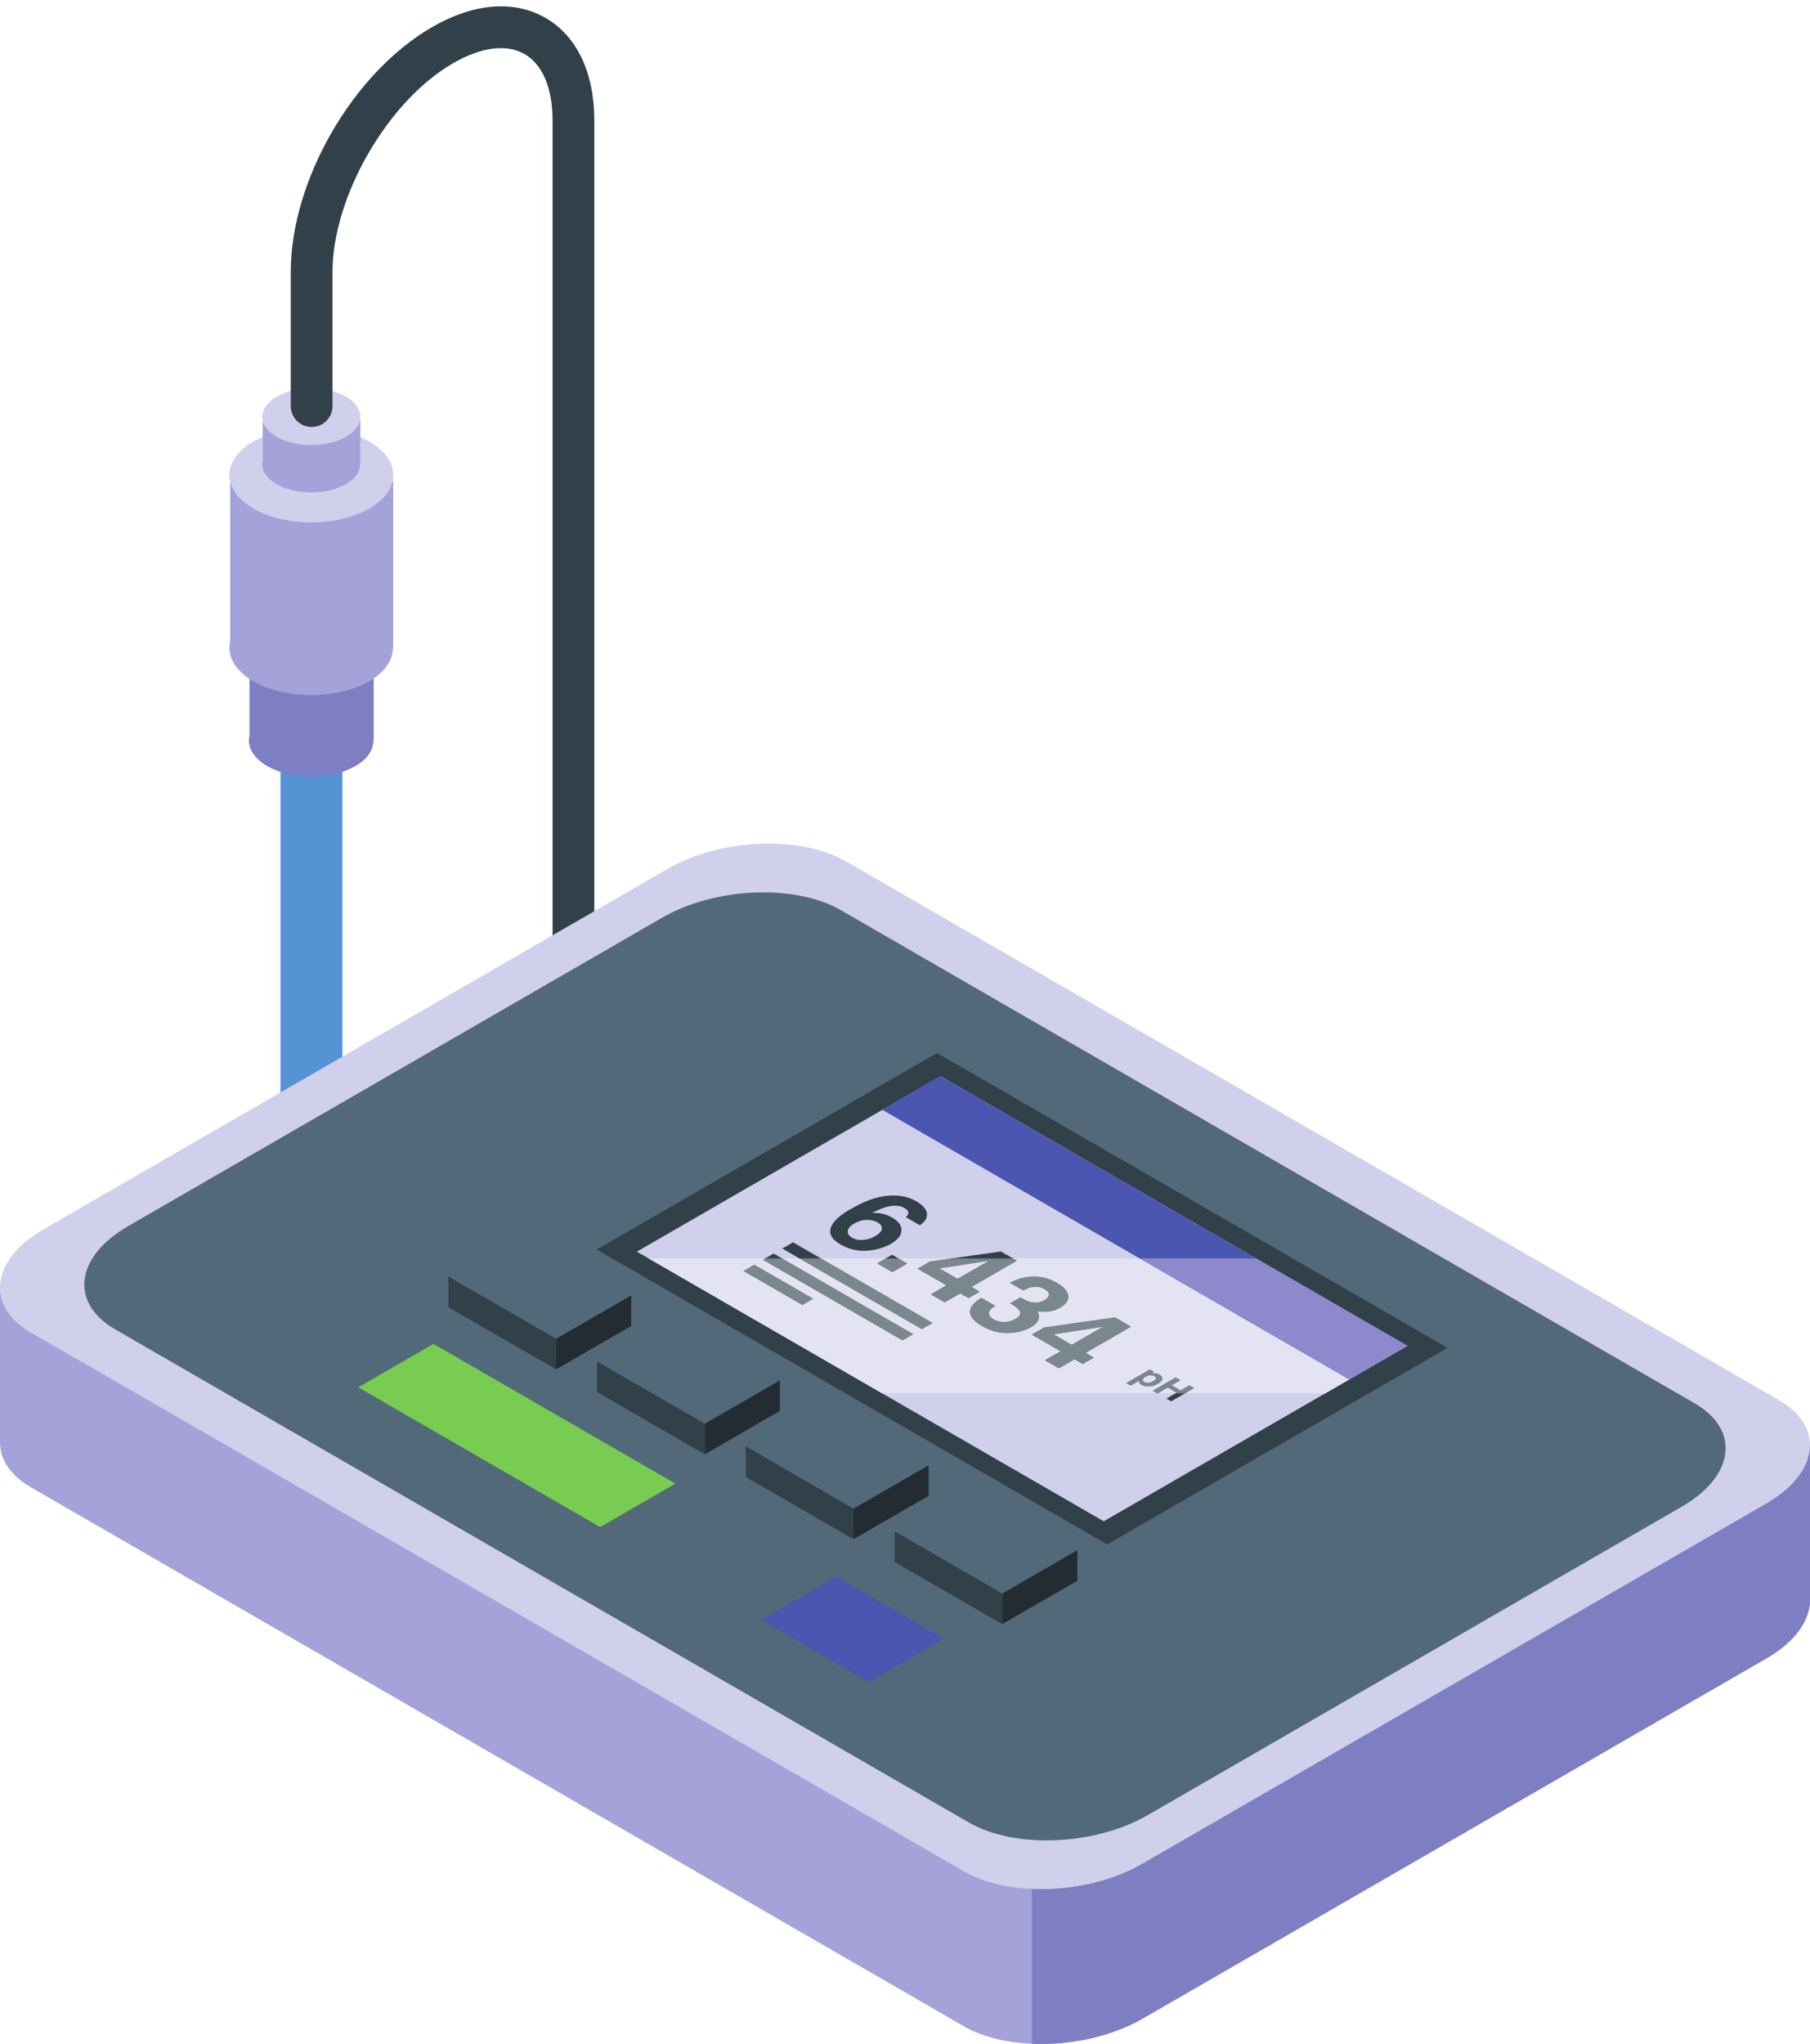 <?xml version="1.0" encoding="UTF-8"?><svg xmlns="http://www.w3.org/2000/svg" xmlns:xlink="http://www.w3.org/1999/xlink" height="451.4" preserveAspectRatio="xMidYMid meet" version="1.0" viewBox="0.0 -1.4 399.9 451.4" width="399.9" zoomAndPan="magnify"><defs><clipPath id="a"><path d="M 0 184 L 399.898 184 L 399.898 416 L 0 416 Z M 0 184"/></clipPath><clipPath id="b"><path d="M 0 282 L 399.898 282 L 399.898 450 L 0 450 Z M 0 282"/></clipPath><clipPath id="c"><path d="M 227 317 L 399.898 317 L 399.898 450 L 227 450 Z M 227 317"/></clipPath></defs><g><g><path d="M 72.656 241.301 L 72.656 304.738 L 72.645 304.738 C 72.637 305.312 72.277 305.887 71.52 306.32 C 70.008 307.188 67.555 307.188 66.031 306.32 C 65.145 305.805 64.777 305.105 64.934 304.434 L 64.934 241.301 L 72.656 241.301" fill="#314049"/></g><g><path d="M 75.648 166.449 L 75.648 278.883 L 75.629 278.883 C 75.621 279.898 74.977 280.914 73.637 281.684 C 70.953 283.227 66.609 283.227 63.91 281.684 C 62.336 280.773 61.688 279.527 61.969 278.336 L 61.969 166.449 L 75.648 166.449" fill="#5593d5"/></g><g><path d="M 82.559 134.09 L 82.559 162.16 L 82.52 162.16 C 82.504 164.199 81.215 166.238 78.52 167.781 C 73.145 170.875 64.43 170.875 59.02 167.781 C 55.859 165.957 54.559 163.461 55.121 161.07 L 55.121 134.09 L 82.559 134.09" fill="#7e7fc2"/></g><g><path d="M 86.875 104.812 L 86.875 141.672 L 86.824 141.672 C 86.797 144.348 85.105 147.023 81.57 149.051 C 74.512 153.109 63.07 153.109 55.969 149.051 C 51.816 146.652 50.109 143.379 50.848 140.238 L 50.848 104.812 L 86.875 104.812" fill="#a4a2d9"/></g><g><path d="M 81.586 110.91 C 74.516 114.992 63.051 114.992 55.98 110.906 C 48.91 106.824 48.91 100.207 55.98 96.125 C 63.051 92.039 74.516 92.039 81.586 96.125 C 88.656 100.207 88.656 106.824 81.586 110.91" fill="#d0cfec"/></g><g><path d="M 79.609 91.418 L 79.609 101.105 L 79.578 101.105 C 79.566 102.711 78.555 104.312 76.434 105.523 C 72.211 107.953 65.363 107.953 61.113 105.523 C 58.629 104.09 57.605 102.129 58.047 100.25 L 58.047 91.418 L 79.609 91.418" fill="#a4a2d9"/></g><g><path d="M 76.445 95.066 C 72.215 97.508 65.352 97.508 61.121 95.066 C 56.891 92.621 56.891 88.66 61.121 86.219 C 65.352 83.773 72.215 83.773 76.445 86.219 C 80.68 88.66 80.68 92.621 76.445 95.066" fill="#d0cfec"/></g><g><path d="M 126.695 229.176 C 124.148 229.176 122.086 227.113 122.086 224.562 L 122.086 25.281 C 122.086 18.078 119.895 12.852 115.918 10.551 C 111.938 8.254 106.316 8.969 100.078 12.578 C 85.652 20.91 73.465 42.027 73.465 58.684 L 73.465 88.277 C 73.465 90.828 71.398 92.891 68.848 92.891 C 66.301 92.891 64.238 90.828 64.238 88.277 L 64.238 58.684 C 64.238 38.465 77.953 14.703 95.465 4.586 C 104.676 -0.734 113.582 -1.449 120.531 2.562 C 127.484 6.578 131.309 14.645 131.309 25.281 L 131.309 224.562 C 131.309 227.113 129.242 229.176 126.695 229.176" fill="#314049"/></g><g><path d="M 381.77 335.555 L 252.422 410.191 C 240.75 416.973 223.035 417.711 212.934 411.852 L 18.129 299.387 L 147.43 224.703 C 159.148 217.969 176.812 217.23 186.965 223.09 L 381.77 335.555" fill="#a4a2d9"/></g><g clip-path="url(#a)"><path d="M 399.898 317.746 C 399.898 322.27 396.621 326.973 390.211 330.664 L 381.77 335.555 L 252.422 410.191 C 240.75 416.973 223.035 417.711 212.934 411.852 L 18.129 299.387 L 6.828 292.887 C 2.262 290.207 0 286.656 0 282.965 C 0 278.445 3.273 273.738 9.688 270.051 L 147.43 190.523 C 159.148 183.738 176.812 183.004 186.965 188.859 L 393.07 307.828 C 397.637 310.504 399.898 314.059 399.898 317.746" fill="#d0cfec"/></g><g><path d="M 214.074 401.094 L 25.469 292.199 C 15.34 286.355 16.609 276.141 28.305 269.387 L 146.297 201.266 C 157.992 194.512 175.684 193.777 185.812 199.625 L 374.422 308.52 C 384.547 314.363 383.277 324.578 371.582 331.332 L 253.59 399.457 C 241.895 406.207 224.203 406.941 214.074 401.094" fill="#526979"/></g><g><path d="M 244.625 339.68 L 131.84 274.562 L 207.027 231.152 L 319.812 296.27 L 244.625 339.68" fill="#314049"/></g><g><path d="M 310.969 295.824 L 243.855 334.57 L 140.707 275.02 L 207.82 236.27 L 310.969 295.824" fill="#d0cfec"/></g><g><path d="M 298.09 303.25 L 194.938 243.695 L 207.805 236.266 L 310.957 295.82 L 298.09 303.25" fill="#4a56af"/></g><g><path d="M 132.605 335.848 L 79.148 304.984 L 95.773 295.387 L 149.227 326.25 L 132.605 335.848" fill="#78cc51"/></g><g><path d="M 191.938 370.102 L 168.145 356.363 L 184.766 346.77 L 208.559 360.504 L 191.938 370.102" fill="#4a56af"/></g><g><path d="M 203.672 292.137 L 172.84 274.336 L 175.215 272.965 L 206.047 290.766 L 203.672 292.137" fill="#314049"/></g><g><path d="M 199.387 294.613 L 168.551 276.809 L 170.93 275.438 L 201.762 293.242 L 199.387 294.613" fill="#314049"/></g><g><path d="M 177.277 286.797 L 164.266 279.285 L 166.641 277.914 L 179.656 285.426 L 177.277 286.797" fill="#314049"/></g><g><path d="M 187.309 270.441 C 187.227 271.027 187.543 271.527 188.262 271.938 C 188.961 272.344 189.777 272.512 190.707 272.438 C 191.637 272.363 192.523 272.086 193.363 271.602 C 194.301 271.059 194.789 270.512 194.832 269.961 C 194.871 269.41 194.559 268.941 193.895 268.559 C 193.355 268.246 192.719 268.066 191.98 268.016 C 190.883 267.934 189.797 268.203 188.727 268.82 C 187.863 269.316 187.391 269.859 187.309 270.441 Z M 200.098 267.383 C 200.355 267.23 200.539 267.012 200.648 266.719 C 200.812 266.23 200.551 265.789 199.863 265.395 C 198.84 264.801 197.531 264.711 195.945 265.125 C 195.074 265.355 193.973 265.805 192.645 266.469 C 193.5 266.426 194.293 266.492 195.023 266.664 C 195.758 266.84 196.453 267.121 197.117 267.504 C 198.543 268.324 199.227 269.277 199.172 270.363 C 199.117 271.449 198.336 272.426 196.828 273.297 C 195.332 274.16 193.562 274.664 191.527 274.809 C 189.488 274.953 187.527 274.484 185.648 273.398 C 183.625 272.23 182.98 270.879 183.711 269.352 C 184.285 268.156 185.617 266.957 187.707 265.754 C 188.934 265.043 189.98 264.5 190.852 264.113 C 192.402 263.434 193.895 262.984 195.336 262.766 C 196.57 262.582 197.789 262.57 199.008 262.727 C 200.219 262.879 201.344 263.258 202.379 263.852 C 203.867 264.715 204.676 265.621 204.797 266.574 C 204.918 267.523 204.398 268.398 203.242 269.195 L 200.098 267.383" fill="#314049"/></g><g><path d="M 197.105 275.703 L 200.461 277.641 L 197.152 279.555 L 193.797 277.613 L 197.105 275.703" fill="#314049"/></g><g><path d="M 211.555 281.027 L 218.469 277.039 L 207.551 278.715 L 211.555 281.027 M 213.992 285.285 L 212.176 284.238 L 208.723 286.234 L 205.633 284.449 L 209.09 282.453 L 202.73 278.785 L 205.488 277.195 L 221.133 274.977 L 224.676 277.023 L 214.645 282.812 L 216.461 283.859 L 213.992 285.285" fill="#314049"/></g><g><path d="M 219.914 287.008 C 219.273 287.379 218.844 287.742 218.633 288.105 C 218.238 288.773 218.547 289.398 219.555 289.98 C 220.176 290.34 220.926 290.527 221.812 290.551 C 222.695 290.57 223.535 290.352 224.336 289.891 C 225.391 289.281 225.668 288.629 225.168 287.93 C 224.883 287.535 224.215 287.035 223.172 286.434 L 225.43 285.129 C 226.465 285.711 227.281 286.062 227.871 286.191 C 228.879 286.414 229.855 286.254 230.801 285.711 C 231.41 285.355 231.73 284.965 231.758 284.535 C 231.785 284.109 231.477 283.711 230.828 283.336 C 230.086 282.906 229.301 282.727 228.477 282.797 C 227.656 282.867 226.859 283.137 226.082 283.602 L 223.137 281.898 C 223.965 281.457 224.855 281.098 225.816 280.824 C 226.703 280.609 227.688 280.512 228.773 280.523 C 229.562 280.547 230.34 280.66 231.105 280.875 C 231.875 281.09 232.672 281.434 233.496 281.91 C 235.031 282.793 235.871 283.738 236.016 284.738 C 236.164 285.738 235.566 286.625 234.23 287.395 C 233.289 287.941 232.211 288.238 231 288.289 C 230.238 288.32 229.594 288.27 229.062 288.133 C 229.352 288.297 229.516 288.68 229.559 289.277 C 229.617 290.172 229.004 290.992 227.711 291.738 C 226.352 292.52 224.688 292.938 222.719 292.992 C 220.75 293.043 218.84 292.535 217 291.473 C 214.727 290.16 213.891 288.82 214.488 287.453 C 214.816 286.73 215.59 285.984 216.816 285.215 L 219.914 287.008" fill="#314049"/></g><g><path d="M 236.777 295.594 L 243.695 291.602 L 232.773 293.277 L 236.777 295.594 M 239.215 299.852 L 237.398 298.801 L 233.945 300.797 L 230.855 299.012 L 234.309 297.02 L 227.953 293.348 L 230.711 291.758 L 246.355 289.539 L 249.898 291.586 L 239.867 297.375 L 241.684 298.426 L 239.215 299.852" fill="#314049"/></g><g><path d="M 255.355 303.07 C 255.445 302.863 255.34 302.676 255.043 302.504 C 254.684 302.297 254.27 302.254 253.801 302.367 C 253.551 302.434 253.293 302.543 253.016 302.699 C 252.582 302.953 252.395 303.195 252.449 303.434 C 252.484 303.57 252.598 303.695 252.789 303.805 C 253.062 303.965 253.379 304.023 253.734 303.984 C 254.09 303.949 254.441 303.828 254.789 303.625 C 255.078 303.461 255.266 303.273 255.355 303.07 M 256.809 303.098 C 256.793 303.461 256.473 303.82 255.848 304.18 C 255.188 304.562 254.539 304.766 253.895 304.793 C 253.25 304.82 252.695 304.695 252.223 304.426 C 251.926 304.254 251.75 304.066 251.699 303.867 C 251.676 303.758 251.688 303.625 251.742 303.477 L 249.797 304.602 L 248.828 304.043 L 254.039 301.031 L 254.977 301.574 L 254.426 301.895 C 254.691 301.859 254.934 301.852 255.145 301.867 C 255.531 301.895 255.875 301.996 256.176 302.172 C 256.617 302.426 256.828 302.734 256.809 303.098" fill="#314049"/></g><g><path d="M 254.691 305.73 L 259.75 302.809 L 260.801 303.414 L 258.871 304.527 L 260.84 305.664 L 262.766 304.551 L 263.816 305.156 L 258.758 308.074 L 257.707 307.469 L 259.965 306.168 L 258 305.031 L 255.742 306.336 L 254.691 305.73" fill="#314049"/></g><g><path d="M 292.836 306.297 L 261.844 306.297 L 263.816 305.156 L 262.766 304.551 L 260.84 305.664 L 258.871 304.527 L 260.801 303.414 L 259.75 302.809 L 254.691 305.73 L 255.676 306.297 L 194.879 306.293 L 143.305 276.52 L 169.059 276.52 L 168.551 276.809 L 199.387 294.613 L 201.762 293.242 L 172.797 276.52 L 176.617 276.52 L 203.672 292.137 L 206.047 290.766 L 181.371 276.52 L 195.699 276.52 L 193.797 277.613 L 197.152 279.555 L 200.461 277.641 L 198.516 276.52 L 210.258 276.52 L 205.488 277.195 L 202.73 278.785 L 209.09 282.453 L 205.633 284.449 L 208.723 286.234 L 212.176 284.238 L 213.992 285.285 L 216.461 283.859 L 214.645 282.812 L 224.676 277.023 L 223.805 276.52 L 251.793 276.52 L 298.09 303.25 L 310.957 295.82 L 277.523 276.52 L 277.531 276.52 L 310.969 295.824 L 292.832 306.297 M 251.742 303.477 C 251.688 303.625 251.676 303.758 251.699 303.867 C 251.75 304.066 251.926 304.254 252.223 304.426 C 252.652 304.672 253.148 304.797 253.719 304.797 C 253.777 304.797 253.836 304.793 253.895 304.793 C 254.539 304.766 255.188 304.562 255.848 304.18 C 256.473 303.82 256.793 303.461 256.809 303.098 C 256.828 302.734 256.617 302.426 256.176 302.172 C 255.875 301.996 255.531 301.895 255.145 301.867 C 255.078 301.863 255.012 301.859 254.938 301.859 C 254.777 301.859 254.605 301.871 254.426 301.895 L 254.977 301.574 L 254.039 301.031 L 248.828 304.043 L 249.797 304.602 L 251.742 303.477 M 246.355 289.539 L 230.711 291.758 L 227.953 293.348 L 234.309 297.02 L 230.855 299.012 L 233.945 300.797 L 237.398 298.801 L 239.215 299.852 L 241.684 298.426 L 239.867 297.375 L 249.898 291.586 L 246.355 289.539 M 216.816 285.215 C 215.59 285.984 214.816 286.73 214.488 287.453 C 213.891 288.82 214.727 290.16 217 291.473 C 218.758 292.488 220.574 292.996 222.449 292.996 C 222.539 292.996 222.629 292.992 222.719 292.992 C 224.688 292.938 226.352 292.52 227.711 291.738 C 229.004 290.992 229.617 290.172 229.559 289.277 C 229.516 288.68 229.352 288.297 229.062 288.133 C 229.496 288.242 230.008 288.301 230.598 288.301 C 230.727 288.301 230.859 288.297 231 288.289 C 232.211 288.238 233.289 287.941 234.23 287.395 C 235.566 286.625 236.164 285.738 236.016 284.738 C 235.871 283.738 235.031 282.793 233.496 281.91 C 232.672 281.434 231.875 281.09 231.105 280.875 C 230.34 280.66 229.562 280.547 228.773 280.523 C 228.715 280.523 228.656 280.523 228.602 280.523 C 227.586 280.523 226.656 280.621 225.816 280.824 C 224.855 281.098 223.965 281.457 223.137 281.898 L 226.082 283.602 C 226.859 283.137 227.656 282.867 228.477 282.797 C 228.594 282.785 228.711 282.781 228.824 282.781 C 229.52 282.781 230.188 282.965 230.828 283.336 C 231.477 283.711 231.785 284.109 231.758 284.535 C 231.73 284.965 231.41 285.355 230.801 285.711 C 230.133 286.098 229.445 286.289 228.742 286.289 C 228.453 286.289 228.164 286.258 227.871 286.191 C 227.281 286.062 226.465 285.711 225.43 285.129 L 223.172 286.434 C 224.215 287.035 224.883 287.535 225.168 287.93 C 225.668 288.629 225.391 289.281 224.336 289.891 C 223.57 290.332 222.766 290.551 221.926 290.551 C 221.887 290.551 221.848 290.551 221.812 290.551 C 220.926 290.527 220.176 290.34 219.555 289.98 C 218.547 289.398 218.238 288.773 218.633 288.105 C 218.844 287.742 219.273 287.379 219.914 287.008 L 216.816 285.215 M 166.641 277.914 L 164.266 279.285 L 177.277 286.797 L 179.656 285.426 L 166.641 277.914 M 211.555 281.027 L 207.551 278.715 L 218.469 277.039 L 211.555 281.027" fill="#e3e3f4"/></g><g><path d="M 298.09 303.25 L 251.793 276.52 L 277.523 276.52 L 310.957 295.82 L 298.09 303.25" fill="#8d89cc"/></g><g><path d="M 203.672 292.137 L 176.617 276.52 L 181.371 276.52 L 206.047 290.766 L 203.672 292.137" fill="#7a878d"/></g><g><path d="M 199.387 294.613 L 168.551 276.809 L 169.059 276.52 L 172.797 276.52 L 201.762 293.242 L 199.387 294.613" fill="#7a878d"/></g><g><path d="M 177.277 286.797 L 164.266 279.285 L 166.641 277.914 L 179.656 285.426 L 177.277 286.797" fill="#7a878d"/></g><g><path d="M 197.152 279.555 L 193.797 277.613 L 195.699 276.52 L 198.516 276.52 L 200.461 277.641 L 197.152 279.555" fill="#7a878d"/></g><g><path d="M 208.723 286.234 L 205.633 284.449 L 209.09 282.453 L 202.73 278.785 L 205.488 277.195 L 210.258 276.52 L 223.805 276.52 L 224.676 277.023 L 214.645 282.812 L 216.461 283.859 L 213.992 285.285 L 212.176 284.238 L 208.723 286.234 M 218.469 277.039 L 207.551 278.715 L 211.555 281.027 L 218.469 277.039" fill="#7a878d"/></g><g><path d="M 222.449 292.996 C 220.574 292.996 218.758 292.488 217 291.473 C 214.727 290.16 213.891 288.82 214.488 287.453 C 214.816 286.73 215.59 285.984 216.816 285.215 L 219.914 287.008 C 219.273 287.379 218.844 287.742 218.633 288.105 C 218.238 288.773 218.547 289.398 219.555 289.98 C 220.176 290.34 220.926 290.527 221.812 290.551 C 221.848 290.551 221.887 290.551 221.926 290.551 C 222.766 290.551 223.57 290.332 224.336 289.891 C 225.391 289.281 225.668 288.629 225.168 287.93 C 224.883 287.535 224.215 287.035 223.172 286.434 L 225.43 285.129 C 226.465 285.711 227.281 286.062 227.871 286.191 C 228.164 286.258 228.453 286.289 228.742 286.289 C 229.445 286.289 230.133 286.098 230.801 285.711 C 231.41 285.355 231.73 284.965 231.758 284.535 C 231.785 284.109 231.477 283.711 230.828 283.336 C 230.188 282.965 229.52 282.781 228.824 282.781 C 228.711 282.781 228.594 282.785 228.477 282.797 C 227.656 282.867 226.859 283.137 226.082 283.602 L 223.137 281.898 C 223.965 281.457 224.855 281.098 225.816 280.824 C 226.656 280.621 227.586 280.523 228.602 280.523 C 228.656 280.523 228.715 280.523 228.773 280.523 C 229.562 280.547 230.34 280.66 231.105 280.875 C 231.875 281.09 232.672 281.434 233.496 281.91 C 235.031 282.793 235.871 283.738 236.016 284.738 C 236.164 285.738 235.566 286.625 234.23 287.395 C 233.289 287.941 232.211 288.238 231 288.289 C 230.859 288.297 230.727 288.301 230.598 288.301 C 230.008 288.301 229.496 288.242 229.062 288.133 C 229.352 288.297 229.516 288.68 229.559 289.277 C 229.617 290.172 229.004 290.992 227.711 291.738 C 226.352 292.52 224.688 292.938 222.719 292.992 C 222.629 292.992 222.539 292.996 222.449 292.996" fill="#7a878d"/></g><g><path d="M 253.531 303.996 C 253.258 303.996 253.012 303.934 252.789 303.805 C 252.598 303.695 252.484 303.57 252.449 303.434 C 252.395 303.195 252.582 302.953 253.016 302.699 C 253.293 302.543 253.551 302.434 253.801 302.367 C 253.969 302.328 254.133 302.305 254.289 302.305 C 254.562 302.305 254.812 302.371 255.043 302.504 C 255.34 302.676 255.445 302.863 255.355 303.07 C 255.266 303.273 255.078 303.461 254.789 303.625 C 254.441 303.828 254.09 303.949 253.734 303.984 C 253.664 303.992 253.598 303.996 253.531 303.996 M 236.777 295.594 L 232.773 293.277 L 243.695 291.602 L 236.777 295.594" fill="#e3e3f4"/></g><g><path d="M 233.945 300.797 L 230.855 299.012 L 234.309 297.02 L 227.953 293.348 L 230.711 291.758 L 246.355 289.539 L 249.898 291.586 L 239.867 297.375 L 241.684 298.426 L 239.215 299.852 L 237.398 298.801 L 233.945 300.797 M 243.695 291.602 L 232.773 293.277 L 236.777 295.594 L 243.695 291.602" fill="#7a878d"/></g><g><path d="M 253.719 304.797 C 253.148 304.797 252.652 304.672 252.223 304.426 C 251.926 304.254 251.75 304.066 251.699 303.867 C 251.676 303.758 251.688 303.625 251.742 303.477 L 249.797 304.602 L 248.828 304.043 L 254.039 301.031 L 254.977 301.574 L 254.426 301.895 C 254.605 301.871 254.777 301.859 254.938 301.859 C 255.012 301.859 255.078 301.863 255.145 301.867 C 255.531 301.895 255.875 301.996 256.176 302.172 C 256.617 302.426 256.828 302.734 256.809 303.098 C 256.793 303.461 256.473 303.82 255.848 304.18 C 255.188 304.562 254.539 304.766 253.895 304.793 C 253.836 304.793 253.777 304.797 253.719 304.797 M 254.289 302.305 C 254.133 302.305 253.969 302.328 253.801 302.367 C 253.551 302.434 253.293 302.543 253.016 302.699 C 252.582 302.953 252.395 303.195 252.449 303.434 C 252.484 303.57 252.598 303.695 252.789 303.805 C 253.012 303.934 253.258 303.996 253.531 303.996 C 253.598 303.996 253.664 303.992 253.734 303.984 C 254.09 303.949 254.441 303.828 254.789 303.625 C 255.078 303.461 255.266 303.273 255.355 303.07 C 255.445 302.863 255.34 302.676 255.043 302.504 C 254.812 302.371 254.562 302.305 254.289 302.305" fill="#7a878d"/></g><g><path d="M 259.742 306.297 L 255.809 306.297 L 258 305.031 L 259.965 306.168 L 259.742 306.297" fill="#e3e3f4"/></g><g><path d="M 261.844 306.297 L 259.742 306.297 L 259.965 306.168 L 258 305.031 L 255.809 306.297 L 255.676 306.297 L 254.691 305.73 L 259.75 302.809 L 260.801 303.414 L 258.871 304.527 L 260.84 305.664 L 262.766 304.551 L 263.816 305.156 L 261.844 306.297" fill="#7a878d"/></g><g clip-path="url(#b)"><path d="M 399.898 317.746 L 399.898 351.977 C 399.898 356.449 396.621 361.203 390.211 364.891 L 252.422 444.422 C 245.457 448.434 236.32 450.324 227.973 449.953 C 222.344 449.727 216.992 448.434 212.934 446.082 L 6.828 327.066 C 2.262 324.438 0 320.883 0 317.195 L 0 282.965 C 0 286.656 2.262 290.207 6.828 292.887 L 18.129 299.387 L 212.934 411.852 C 216.992 414.203 222.344 415.496 227.973 415.773 C 236.367 416.145 245.457 414.254 252.422 410.191 L 381.77 335.555 L 390.211 330.664 C 396.621 326.973 399.898 322.27 399.898 317.746" fill="#a4a2d9"/></g><g clip-path="url(#c)"><path d="M 399.898 317.746 L 399.898 351.977 C 399.898 356.449 396.621 361.203 390.211 364.891 L 252.422 444.422 C 245.457 448.434 236.32 450.324 227.973 449.953 L 227.973 415.773 C 236.367 416.145 245.457 414.254 252.422 410.191 L 381.77 335.555 L 390.211 330.664 C 396.621 326.973 399.898 322.27 399.898 317.746" fill="#7e7fc2"/></g><g><path d="M 122.859 294.23 L 99.07 280.496 L 115.668 270.91 L 139.457 284.648 L 122.859 294.23" fill="#526979"/></g><g><path d="M 122.859 301.02 L 99.07 287.285 L 99.07 280.527 L 122.859 294.266 L 122.859 301.02" fill="#314049"/></g><g><path d="M 139.461 291.438 L 122.859 301.02 L 122.859 294.266 L 139.461 284.684 L 139.461 291.438" fill="#232c33"/></g><g><path d="M 155.719 312.984 L 131.926 299.25 L 148.523 289.664 L 172.316 303.402 L 155.719 312.984" fill="#526979"/></g><g><path d="M 155.719 319.773 L 131.926 306.039 L 131.926 299.281 L 155.719 313.02 L 155.719 319.773" fill="#314049"/></g><g><path d="M 172.316 310.191 L 155.719 319.773 L 155.719 313.02 L 172.316 303.438 L 172.316 310.191" fill="#232c33"/></g><g><path d="M 188.578 331.738 L 164.785 318.004 L 181.383 308.418 L 205.176 322.156 L 188.578 331.738" fill="#526979"/></g><g><path d="M 188.578 338.527 L 164.785 324.793 L 164.785 318.035 L 188.578 331.773 L 188.578 338.527" fill="#314049"/></g><g><path d="M 205.176 328.945 L 188.578 338.527 L 188.578 331.773 L 205.176 322.188 L 205.176 328.945" fill="#232c33"/></g><g><path d="M 221.434 350.492 L 197.645 336.758 L 214.242 327.172 L 238.031 340.91 L 221.434 350.492" fill="#526979"/></g><g><path d="M 221.434 357.281 L 197.645 343.547 L 197.645 336.789 L 221.434 350.527 L 221.434 357.281" fill="#314049"/></g><g><path d="M 238.035 347.699 L 221.434 357.281 L 221.434 350.527 L 238.035 340.941 L 238.035 347.699" fill="#232c33"/></g></g></svg>